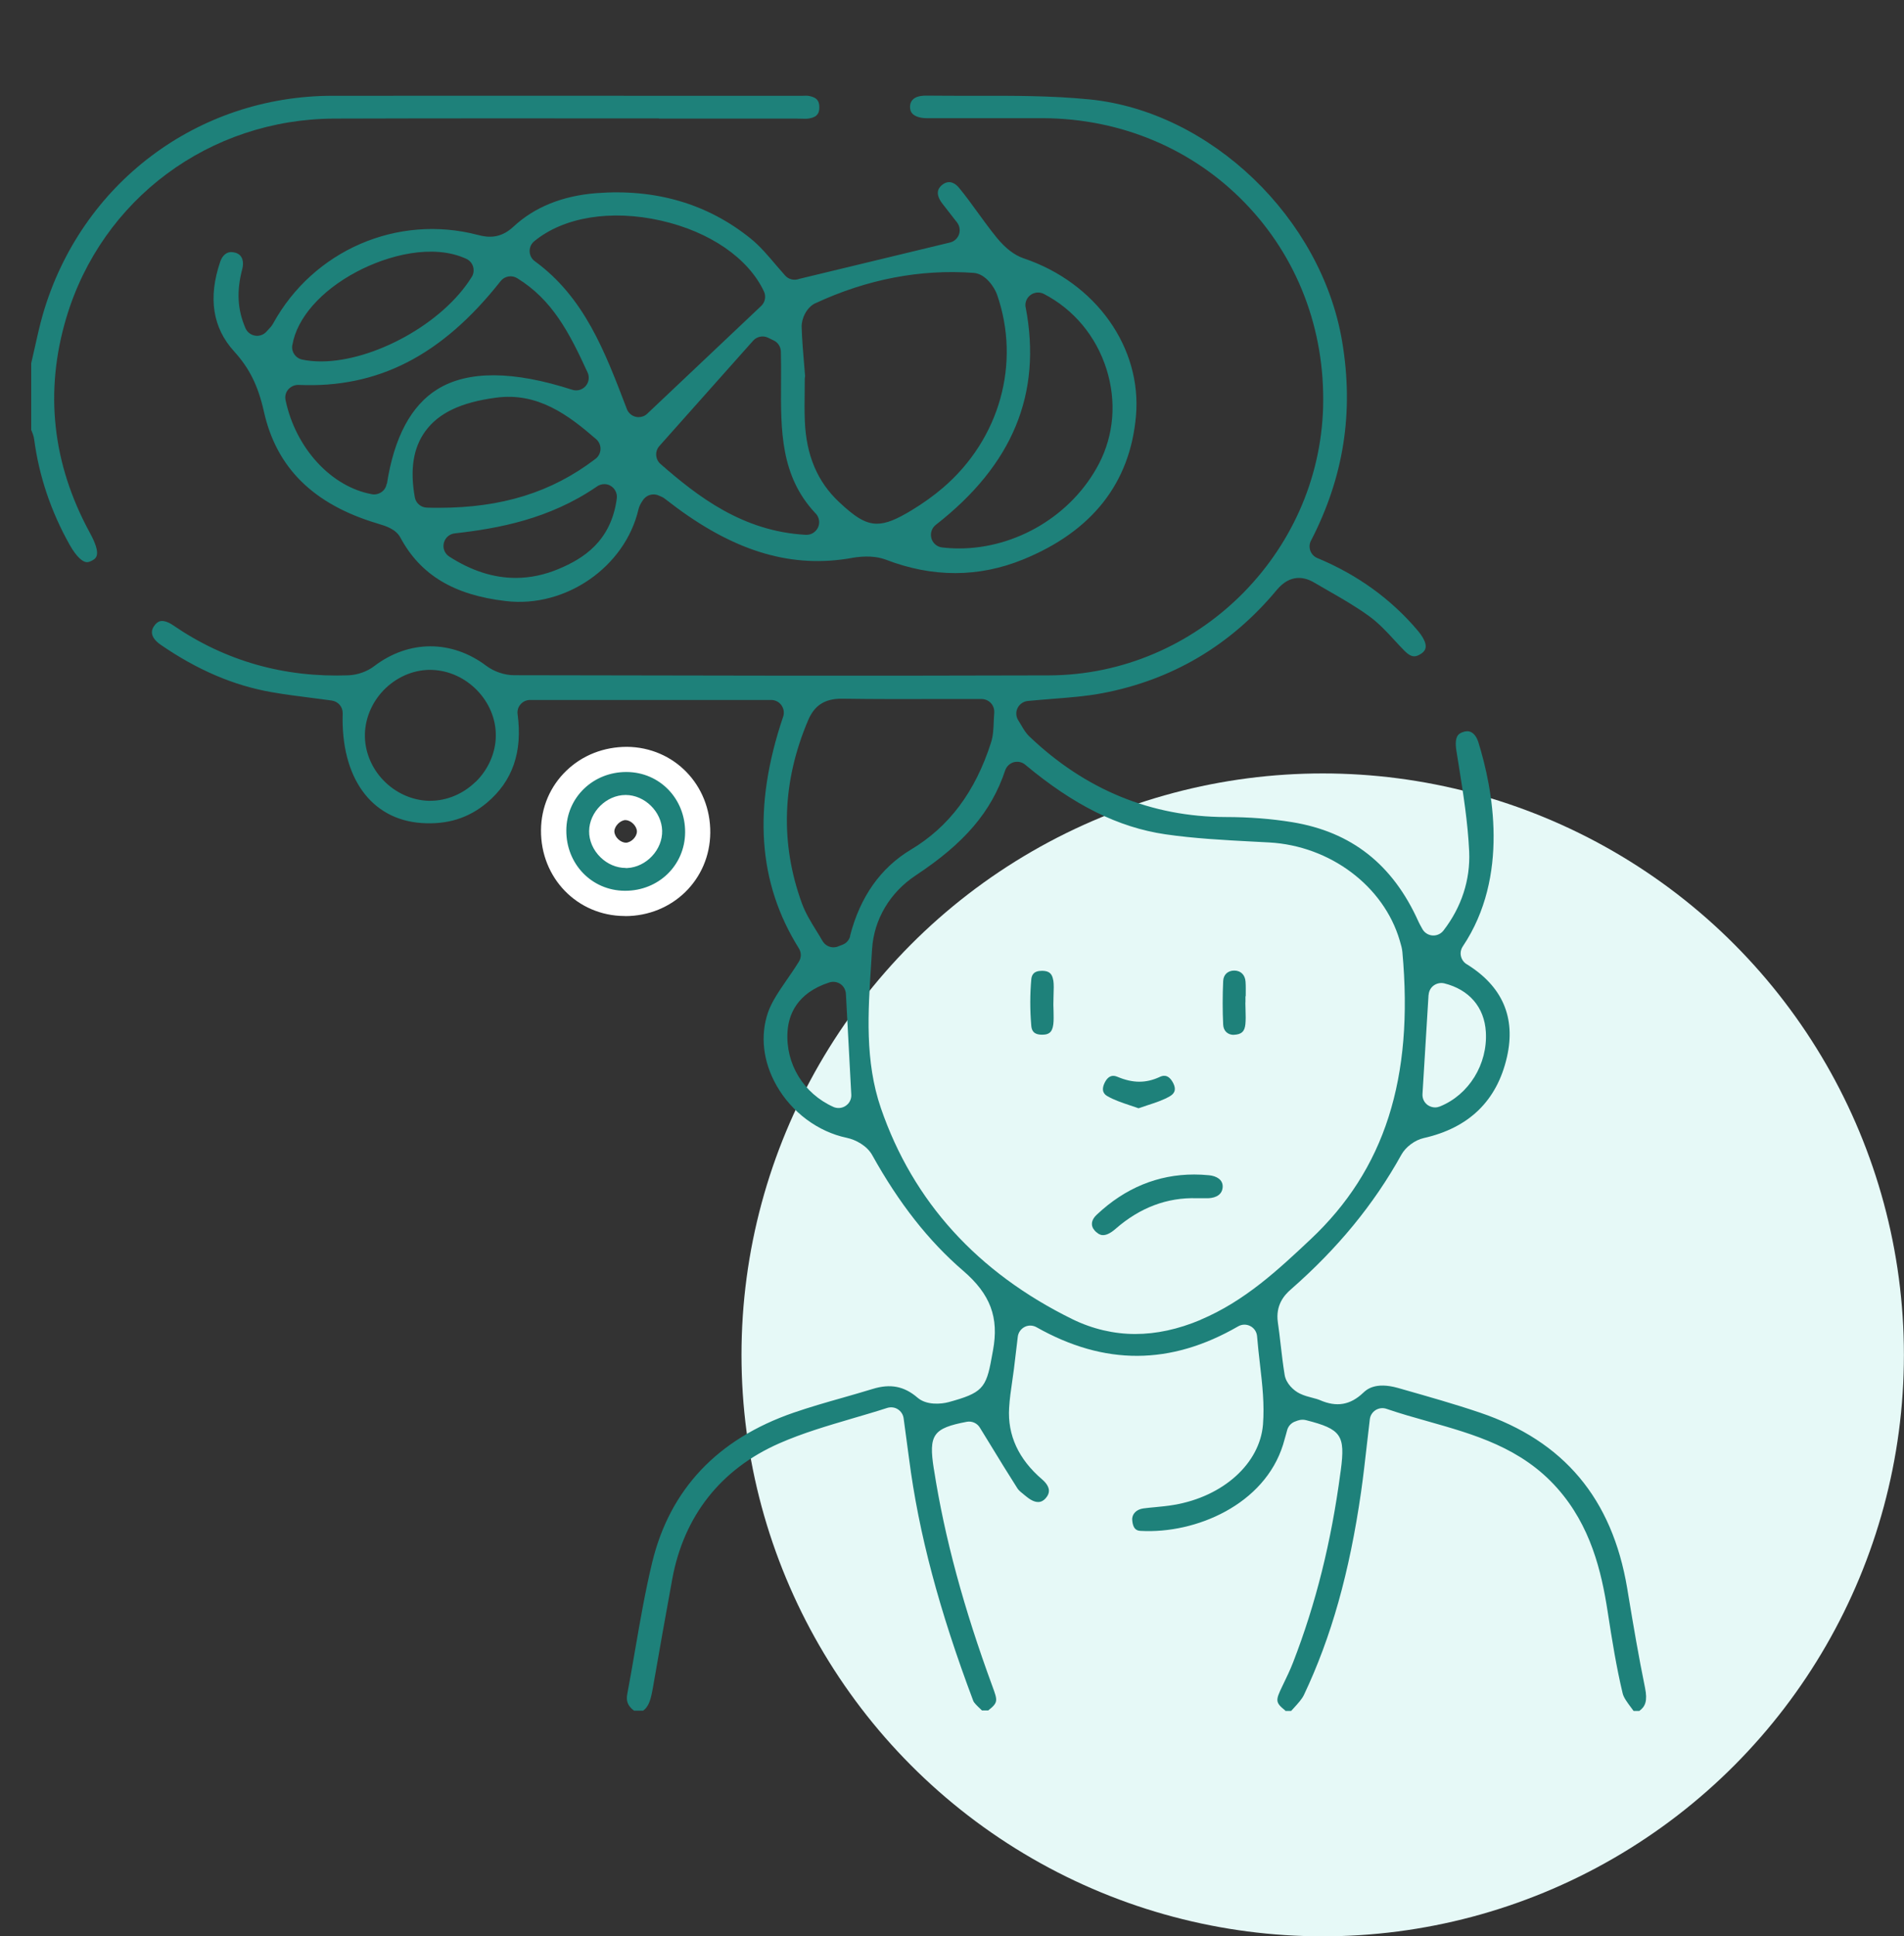 <?xml version="1.0" encoding="UTF-8"?>
<svg id="Layer_2" data-name="Layer 2" xmlns="http://www.w3.org/2000/svg" viewBox="0 0 226.3 230.05">
  <rect x="0" y="0" width="226.3" height="230.05" fill="#333333" stroke="none"/>
  <defs>
    <style>
      .cls-1 {
        fill: #fff;
      }

      .cls-2 {
        fill: #1e817a;
      }

      .cls-3 {
        fill: none;
      }

      .cls-4 {
        fill: #e6f9f7;
      }
    </style>
  </defs>
  <g id="Layer_1-2" data-name="Layer 1">
    <g>
      <circle class="cls-4" cx="157.21" cy="160.97" r="69.08"/>
      <rect class="cls-3" width="199.34" height="214.67"/>
      <rect class="cls-3" x="2.22" y="9.88" width="194.91" height="194.91"/>
      <g>
        <path class="cls-2" d="M152.76,203.27h.7c.11-.12.22-.24.33-.36.49-.54.95-1.04,1.19-1.54,3.25-6.86,5.41-14.52,6.79-24.11.27-1.89.48-3.78.71-5.79.1-.93.21-1.88.33-2.85.05-.45.31-.85.69-1.09.38-.24.86-.3,1.29-.15,1.63.56,3.33,1.04,4.97,1.5,5.44,1.54,11.07,3.12,15.33,7.93,3.97,4.47,5.25,9.89,5.98,14.61.54,3.51,1.05,6.66,1.79,9.76.12.51.55,1.08,1.01,1.7.1.13.19.26.29.39h.68c.71-.51,1-1.19.68-2.75-.75-3.65-1.38-7.38-1.98-10.98l-.14-.85c-1.79-10.65-7.52-17.48-17.5-20.86-3.04-1.03-6.2-1.92-9.25-2.79l-.49-.14c-2.73-.77-3.77.23-4.12.56-1.54,1.47-3.17,1.75-5.15.89-.25-.11-.56-.19-.9-.28-.46-.12-.98-.25-1.49-.5-.76-.36-1.64-1.21-1.81-2.21-.2-1.22-.34-2.44-.48-3.63-.1-.87-.2-1.75-.33-2.62-.29-2.05.75-3.23,1.56-3.93,5.55-4.86,9.85-10.09,13.12-15.99.51-.92,1.6-1.74,2.66-1.98,5.38-1.21,8.71-4.44,9.89-9.63,1.07-4.7-.54-8.41-4.79-11.03-.35-.21-.59-.56-.68-.96-.09-.4,0-.82.22-1.15,5.59-8.33,3.56-18.75,1.86-24.23-.19-.62-.51-1.06-.9-1.24-.3-.14-.65-.12-1.04.04-.36.15-.96.4-.68,2.18l.29,1.81c.53,3.31,1.07,6.73,1.23,10.16.15,3.37-.91,6.62-3.06,9.4-.31.4-.81.62-1.31.58-.51-.04-.96-.34-1.2-.78l-.16-.29c-.12-.22-.22-.4-.3-.58-3.05-6.79-7.96-10.66-15.01-11.81-2.44-.4-5.09-.61-7.9-.61-8.84-.02-16.68-3.24-23.31-9.55-.45-.43-.73-.91-1-1.38-.1-.17-.21-.36-.33-.54-.29-.44-.33-1-.1-1.47.23-.47.68-.79,1.21-.85,1.05-.1,2.06-.18,3.05-.26,2.04-.16,3.96-.31,5.8-.66,8.31-1.57,15.29-5.7,20.75-12.27,1.62-1.94,3.32-1.55,4.46-.87.57.33,1.14.66,1.71.99,1.63.93,3.31,1.9,4.87,3.04,1.12.83,2.05,1.83,2.94,2.8.42.45.83.91,1.27,1.34.79.78,1.27.63,1.7.4.8-.42.81-.91.71-1.33-.1-.42-.41-.95-.86-1.49-3.18-3.78-7.21-6.69-11.98-8.67-.39-.16-.69-.48-.83-.87-.14-.39-.12-.83.08-1.2,3.9-7.55,5.11-15.29,3.7-23.66-2.47-14.69-15.66-27.33-30.02-28.76-4.5-.45-9.16-.44-13.67-.43-1.93,0-3.86,0-5.78-.02-.72,0-1.85.15-1.89,1.31,0,.35.08.63.29.84.32.33.93.53,1.68.53,2.02,0,4.03,0,6.05,0,2.62,0,5.23,0,7.85,0,9.21.06,17.72,3.64,23.95,10.08,6.22,6.42,9.51,15.01,9.28,24.18-.45,17.56-15.06,31.88-32.58,31.94-21.77.07-43.99.02-63.58-.02-1.12,0-2.38-.43-3.28-1.1-4.12-3.12-9.23-3.11-13.34.02-.83.64-1.97,1.04-3.04,1.09-7.64.29-14.65-1.69-20.83-5.92-.6-.42-1.16-.6-1.56-.51-.29.06-.55.28-.78.64-.58.92.14,1.69.84,2.17,4.35,2.99,8.64,4.82,13.1,5.61,1.63.29,3.32.5,4.95.71.76.1,1.52.19,2.28.3.76.11,1.32.77,1.29,1.53-.23,7.61,3.36,12.6,9.36,13.02,3.05.21,5.59-.57,7.77-2.4,3.06-2.57,4.26-6.02,3.66-10.53-.06-.43.07-.86.36-1.18.28-.33.7-.51,1.13-.51h28.65c.48,0,.94.23,1.22.63s.36.9.2,1.36c-3.63,10.72-3.02,19.72,1.87,27.52.3.48.31,1.1,0,1.58-.48.78-.97,1.49-1.45,2.18-.91,1.33-1.78,2.58-2.22,3.86-.95,2.77-.59,5.85,1.02,8.69,1.8,3.16,4.91,5.48,8.34,6.2,1.06.22,2.41.94,3.03,2.06,3.18,5.72,6.71,10.21,10.79,13.72,3.26,2.8,4.29,5.56,3.56,9.49l-.17.92c-.64,3.59-1.16,4.13-5.09,5.21-.88.24-2.64.4-3.71-.53-1.58-1.36-3.22-1.68-5.31-1.04-1.2.37-2.41.71-3.62,1.06-1.91.54-3.89,1.11-5.78,1.76-9.06,3.12-14.73,9.12-16.83,17.82-.83,3.43-1.44,7.01-2.04,10.46-.29,1.71-.59,3.42-.91,5.12-.14.74-.05,1.38.8,2.01h1.08c.66-.48.9-1.25,1.16-2.72.75-4.31,1.51-8.61,2.3-12.91,1.38-7.51,5.78-13.08,12.72-16.13,2.8-1.23,5.68-2.07,8.73-2.97,1.35-.4,2.72-.79,4.1-1.24.43-.13.89-.08,1.26.16.38.24.63.63.69,1.07l.26,1.93c.14,1.01.26,1.95.39,2.9,1.14,8.83,3.57,17.96,7.63,28.75.09.23.46.59.79.9.08.08.16.15.24.23h.75c1.18-.94,1.13-1.14.5-2.85-3.41-9.27-5.69-17.68-6.94-25.69l-.03-.16c-.64-4.05-.09-4.83,3.91-5.59.61-.12,1.24.16,1.56.69l1.18,1.92c1.11,1.82,2.19,3.58,3.3,5.32.15.23.48.5.81.76l.25.2c1.42,1.17,2.07.43,2.31.16.26-.3.38-.61.36-.92-.03-.41-.31-.86-.8-1.28-2.81-2.4-4.13-5.26-3.93-8.5.06-1.08.22-2.15.37-3.18.07-.48.14-.96.2-1.44l.46-3.84c.06-.5.37-.93.81-1.16.45-.23.98-.21,1.41.03,8.09,4.57,15.93,4.54,23.97-.1.45-.26.99-.27,1.45-.03.46.24.76.7.8,1.21.09,1.13.22,2.23.34,3.3.29,2.48.55,4.81.36,7.2-.38,4.62-4.73,8.54-10.58,9.53-.75.13-1.5.2-2.22.27-.47.04-.94.09-1.41.15-.83.11-1.38.67-1.33,1.37.09,1.25.69,1.28,1.02,1.3,6.54.36,14.69-3.12,16.91-10.25.12-.39.23-.8.34-1.19l.15-.55c.14-.49.52-.88,1.01-1.03.24-.1.7-.28,1.25-.13,4.16,1.06,4.66,1.78,4.11,5.94l-.04.27c-1.09,8.25-2.94,15.63-5.63,22.56-.35.9-.76,1.76-1.17,2.6l-.13.27c-.79,1.65-.83,1.89.37,2.85ZM169.8,118.2c.03-.45.25-.86.61-1.12.36-.26.82-.35,1.25-.25,2.96.74,4.77,2.84,4.94,5.77.23,3.83-2.01,7.47-5.47,8.86-.18.07-.37.11-.56.11-.31,0-.62-.1-.88-.28-.42-.3-.65-.79-.62-1.31l.72-11.79ZM56.53,92.88c-1.47,1.44-3.42,2.26-5.38,2.26-.08,0-.16,0-.23,0-1.98-.06-3.92-.95-5.35-2.43-1.45-1.5-2.25-3.51-2.2-5.5.05-2.03.96-4.03,2.5-5.48,1.52-1.43,3.53-2.22,5.5-2.14,4.12.15,7.59,3.72,7.56,7.81-.01,2.01-.88,4.01-2.39,5.49ZM100.76,131.17c-.28.3-.68.47-1.09.47h0c-.21,0-.42-.04-.62-.13-3.55-1.6-5.69-5.11-5.45-8.93.12-1.98,1.09-4.61,4.98-5.86.44-.14.93-.07,1.31.19.38.26.62.69.65,1.16l.64,11.99c.02.41-.13.81-.41,1.11ZM101.05,111.21c-.12.48-.47.87-.94,1.04l-.42.16c-.08.04-.16.07-.25.09-.13.03-.25.05-.38.05-.53,0-1.04-.29-1.31-.77-.24-.43-.5-.84-.76-1.26-.61-.99-1.24-2.01-1.67-3.17-2.62-7.16-2.37-14.5.74-21.8.75-1.76,1.98-2.54,3.98-2.54,3.94.06,7.84.05,11.96.04,1.54,0,3.09,0,4.67,0,.42,0,.82.18,1.11.49.28.31.42.73.39,1.14-.03.37-.04.72-.06,1.07-.03.82-.06,1.67-.33,2.5-1.87,5.83-4.98,9.98-9.51,12.69-3.61,2.16-6.05,5.62-7.24,10.26ZM142.69,156.81c-2.66,1.12-5.26,1.68-7.77,1.68s-5.07-.59-7.46-1.76c-11.28-5.54-18.94-13.97-22.76-25.07-1.92-5.58-1.53-11.46-1.16-17.14l.11-1.75c.22-3.54,2.12-6.74,5.21-8.78,5.79-3.83,8.97-7.55,10.61-12.46.16-.47.54-.83,1.01-.97.48-.13.99-.03,1.37.29,5.78,4.82,11.07,7.45,16.65,8.27,3.43.5,7,.69,10.45.87l1.9.1c7.24.4,13.61,5.18,15.51,11.63l.06.21c.1.34.22.73.26,1.17,1.37,15.02-2.1,25.87-10.92,34.15-3.84,3.61-7.81,7.33-13.07,9.55Z"/>
        <path class="cls-2" d="M78.31,14.09c5.42,0,10.84,0,16.25,0,.2,0,.39,0,.59.01.39.01.76.03,1.05-.03,1.02-.18,1.17-.72,1.18-1.28.01-.69-.19-1.2-1.22-1.39-.2-.04-.48-.03-.78-.02-.16,0-.31,0-.47,0h-13.54c-13.95,0-27.89-.01-41.84,0-16.1.01-29.94,10.46-34.44,25.98-.37,1.3-.68,2.67-.97,3.99-.13.6-.27,1.21-.41,1.81v7.92s.01.03.02.04c.12.29.27.64.33,1.08.58,4.37,2,8.58,4.22,12.53.91,1.62,1.6,1.96,1.86,2.03.16.05.4.07.82-.17.46-.26,1.15-.66-.27-3.27-4.48-8.21-5.42-16.81-2.81-25.56,4.21-14.11,17.03-23.62,31.88-23.67,12.85-.04,25.92-.03,38.56-.02Z"/>
        <path class="cls-2" d="M101.21,66.29c1.61-.28,2.98-.21,4.07.2,5.56,2.14,11.05,2.13,16.32-.02,8.19-3.34,12.7-9.06,13.41-17,.74-8.16-4.75-15.89-13.35-18.78-1.09-.37-2.16-1.19-3.19-2.45-.8-.98-1.54-2-2.26-2.99-.74-1.02-1.44-1.99-2.21-2.92-.34-.42-.73-.65-1.11-.69-.41-.02-.73.17-.94.35-.24.21-.98.84.04,2.18.44.57.89,1.14,1.26,1.62l.5.64c.31.4.4.94.23,1.42s-.57.84-1.06.96l-17.96,4.33c-.07.03-.14.05-.21.06-.52.11-1.06-.06-1.42-.45-.36-.4-.74-.84-1.14-1.31-.88-1.04-1.88-2.23-3.01-3.13-5.11-4.11-11.28-5.91-18.33-5.36-4.01.32-7.31,1.65-9.81,3.97-1.55,1.45-3.02,1.32-4.25.99-9.55-2.5-19.55,1.83-24.33,10.53-.16.29-.35.49-.53.68-.07.07-.15.15-.24.26-.34.39-.85.58-1.36.5-.51-.08-.94-.41-1.15-.88-.96-2.22-1.08-4.4-.38-7.06.19-.74.09-1.62-.77-1.9-.2-.06-.37-.09-.53-.09-.8,0-1.17.69-1.33,1.16-1.45,4.26-.9,7.84,1.66,10.64,1.82,2,2.85,4.08,3.54,7.16,1.49,6.66,5.87,10.99,13.41,13.26l.19.06c.87.26,2.07.62,2.62,1.64,2.38,4.43,6.36,6.83,12.53,7.54,7.11.85,14.18-4.06,15.77-10.91.1-.41.29-.71.42-.91l.06-.09c.39-.68,1.23-.95,1.94-.62l.14.06c.14.06.34.14.54.29.25.19.49.37.74.56.26.2.52.4.78.59,7.15,5.25,13.72,7.14,20.68,5.92ZM121.9,36.53c-.11-.56.12-1.14.58-1.48.46-.34,1.08-.39,1.59-.13,3.56,1.85,6.2,5.02,7.44,8.93,1.21,3.83.89,7.83-.9,11.26-3.2,6.12-9.83,10.05-16.63,10.05-.67,0-1.34-.04-2.01-.12-.6-.07-1.11-.5-1.27-1.09-.16-.59.04-1.21.52-1.59,9.14-7.12,12.64-15.57,10.69-25.83ZM96.91,36.03c6.13-2.85,12.46-4.07,18.8-3.61,1.47.1,2.51,1.78,2.79,2.57,2.85,8.16.33,17.17-6.41,22.95-1.12.96-2.38,1.86-3.75,2.69-1.74,1.05-2.97,1.59-4.11,1.59-1.41,0-2.66-.84-4.53-2.6-2.55-2.4-3.87-5.53-4.04-9.56-.05-1.17-.04-2.34-.02-3.48,0-.51.01-1.02.01-1.53,0-.12.02-.25.04-.36-.03-.41-.07-.82-.1-1.22-.13-1.51-.26-3.07-.31-4.62-.03-.98.58-2.34,1.64-2.83ZM34.75,41c.53-3.2,3.39-6.46,7.64-8.71,3.68-1.95,9.03-3.38,13.03-1.54.39.18.69.52.81.93.12.41.07.86-.16,1.22-3.45,5.58-11.71,10.04-17.92,10.04-.78,0-1.53-.07-2.24-.22-.79-.17-1.3-.92-1.17-1.71ZM45.96,57.47c-.06.4-.28.76-.61.99-.26.18-.56.28-.87.28-.09,0-.18,0-.26-.02-4.85-.87-9.08-5.47-10.28-11.18-.1-.46.02-.93.33-1.28s.75-.54,1.21-.53c9.42.42,17.04-3.48,24.02-12.33.47-.6,1.32-.75,1.97-.35,4.17,2.57,6.18,6.43,8.37,11.21.21.46.17,1-.1,1.43-.28.43-.75.69-1.26.69h0c-.16,0-.31-.02-.46-.07-7.02-2.27-12.41-2.3-16.02-.07-3.13,1.93-5.15,5.71-6.01,11.23ZM50.73,60.31c-.71-.02-1.31-.54-1.43-1.24-.59-3.31-.18-5.88,1.26-7.85,1.58-2.16,4.24-3.42,8.37-3.97,4.99-.68,8.63,2.07,11.93,4.93.47.41.64,1.07.42,1.66-.11.3-.31.55-.56.72-5.15,3.92-11.07,5.77-18.55,5.77-.48,0-.96,0-1.44-.02ZM73.31,59.22c-.68,5.12-4.02,7.15-6.85,8.35-1.72.73-3.45,1.09-5.17,1.09-2.64,0-5.28-.85-7.9-2.54-.53-.34-.79-.99-.64-1.6.15-.62.66-1.08,1.29-1.15,5.18-.58,11.23-1.69,16.85-5.53.28-.22.65-.34,1.03-.32.79.05,1.4.71,1.4,1.5,0,.07,0,.14-.01.21ZM76.93,49.15c-.28.27-.65.41-1.03.41-.11,0-.22-.01-.33-.04-.49-.11-.89-.46-1.07-.93l-.04-.11c-2.58-6.76-5.01-13.15-10.9-17.45-.39-.28-.61-.73-.61-1.21h0c0-.45.2-.88.55-1.16,3.5-2.88,9.13-3.79,15.06-2.45,5.82,1.32,10.39,4.47,12.24,8.42.27.58.14,1.28-.33,1.72l-13.53,12.79ZM95.85,63.54s-.06,0-.09,0c-7.5-.41-12.84-4.56-17.26-8.42-.3-.26-.48-.64-.51-1.04-.02-.4.11-.79.38-1.09l11.14-12.51c.45-.5,1.17-.65,1.77-.36l.68.33c.51.24.83.75.85,1.31.03,1.22.03,2.44.02,3.67-.03,5.71-.07,11.1,4.06,15.52.3.28.48.69.47,1.13-.02.81-.69,1.46-1.5,1.46Z"/>
        <g>
          <path class="cls-2" d="M74.51,90.22c4.74.04,8.46,3.88,8.42,8.7-.04,4.73-3.89,8.46-8.7,8.41-4.74-.04-8.45-3.88-8.42-8.7.04-4.74,3.88-8.45,8.7-8.41ZM77.2,98.71c-.04-1.45-1.42-2.79-2.85-2.78-1.44,0-2.81,1.37-2.83,2.81-.02,1.52,1.44,2.94,2.95,2.87,1.46-.07,2.77-1.46,2.73-2.9Z"/>
          <path class="cls-1" d="M74.3,108.83h-.1c-5.6-.04-9.95-4.53-9.9-10.21.02-2.7,1.09-5.21,3.02-7.06,1.92-1.85,4.46-2.83,7.2-2.83h0c5.6.05,9.95,4.53,9.9,10.21-.05,5.57-4.49,9.9-10.12,9.9ZM74.43,91.72c-1.91,0-3.69.71-5.02,1.99-1.34,1.29-2.09,3.05-2.1,4.93-.03,4,3.01,7.16,6.93,7.19h.07c3.97,0,7.09-3.03,7.12-6.93.03-3.99-3.01-7.15-6.93-7.18h-.07ZM74.37,103.12c-1.08,0-2.16-.45-2.99-1.26-.88-.85-1.38-2-1.36-3.13.03-2.27,2.05-4.27,4.32-4.28h.02c2.26,0,4.28,1.98,4.34,4.24.06,2.26-1.88,4.33-4.16,4.44-.06,0-.11,0-.17,0ZM74.36,97.43h0c-.62,0-1.33.71-1.34,1.33,0,.31.16.66.45.94.28.27.64.42.93.42.65-.03,1.32-.73,1.3-1.36h0c-.02-.63-.72-1.32-1.34-1.32Z"/>
        </g>
        <path class="cls-2" d="M130.33,146.4c.29.26.9.79,2.27-.41,2.87-2.51,6.13-3.75,9.66-3.63.02,0,.05,0,.07,0h.33c.28,0,.57,0,.85,0,.52,0,1.73-.15,1.81-1.31.06-.93-.79-1.34-1.61-1.42-.6-.06-1.19-.09-1.77-.09-4.32,0-8.21,1.6-11.58,4.77-.27.25-.59.65-.58,1.12,0,.43.3.77.54.98Z"/>
        <path class="cls-2" d="M131.62,130.23c.77.45,1.71.77,2.7,1.1.33.11.66.22,1,.34.34-.12.68-.23,1.01-.34.99-.32,1.93-.63,2.7-1.08.41-.24.9-.66.38-1.63-.6-1.12-1.32-.79-1.59-.66-1.63.75-3.17.74-4.99-.02-.1-.04-.29-.12-.51-.12-.3,0-.67.15-.98.73-.61,1.16.06,1.55.28,1.68Z"/>
        <path class="cls-2" d="M125.18,116.46c-.12-.78-.48-1.1-1.27-1.12-.02,0-.04,0-.06,0-1.04,0-1.24.54-1.28,1.06-.15,1.72-.16,3.55,0,5.43.04.55.23,1.1,1.28,1.1h.02c.72,0,1.19-.21,1.32-1.22.06-.48.04-1.02.03-1.59,0-.24-.01-.47-.02-.71,0-.05,0-.11,0-.16,0-.33.01-.67.02-1.01.02-.65.05-1.26-.03-1.8Z"/>
        <path class="cls-2" d="M148.06,118.36c0-.6.02-1.17-.02-1.72-.05-.81-.56-1.32-1.33-1.33h-.01c-.77,0-1.29.49-1.32,1.25-.08,1.78-.08,3.52,0,5.18.02.37.15.68.39.9.24.21.56.33.92.3.88-.05,1.24-.39,1.33-1.25.05-.5.04-1.04.02-1.62,0-.29-.02-.58-.02-.87,0-.06,0-.13.01-.19,0-.22,0-.43,0-.65Z"/>
      </g>
    </g>
  </g>
</svg>